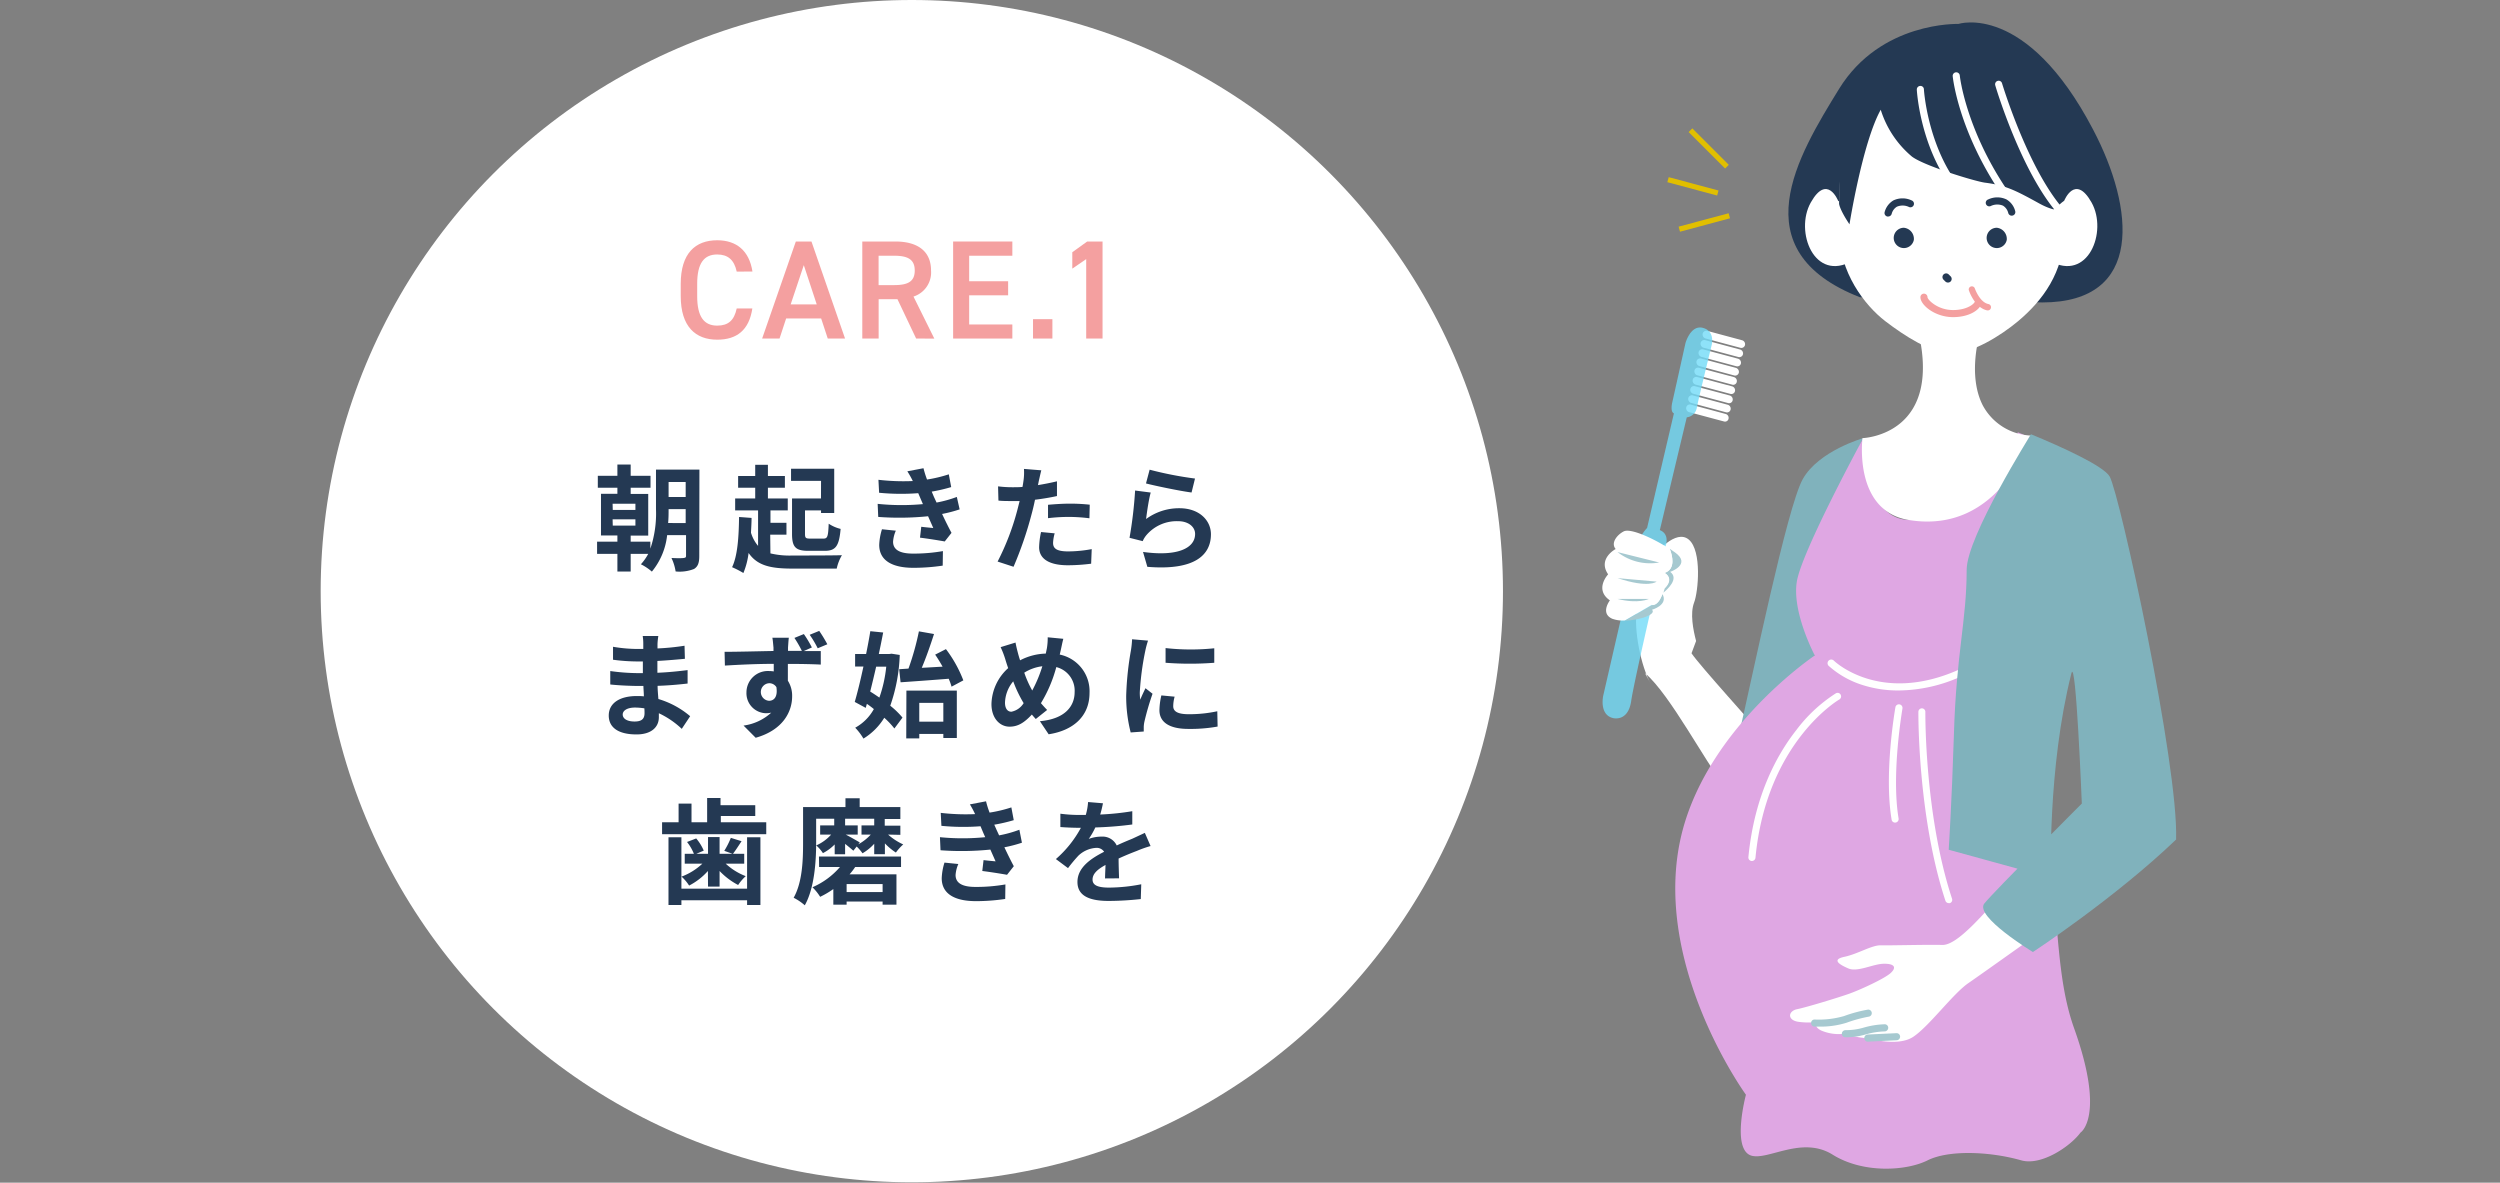 <svg xmlns="http://www.w3.org/2000/svg" viewBox="0 0 480 227.07"><rect x="0" y="0" width="480" height="227.07" fill="#808080" stroke="none"/><defs><style>.cls-1{isolation:isolate;}.cls-2{fill:#fff;}.cls-3{fill:#243953;}.cls-4{mix-blend-mode:multiply;}.cls-5{fill:#f4a0a0;}.cls-6{opacity:0.8;}.cls-7{fill:#72dbf7;}.cls-8{fill:none;}.cls-9{fill:#a6c9d0;}.cls-10{fill:#e1bf00;}.cls-11{fill:#80b2bc;}.cls-12{fill:#dfa7e3;}</style></defs><g class="cls-1"><g id="レイヤー_2" data-name="レイヤー 2"><g id="contents"><circle class="cls-2" cx="175.07" cy="113.5" r="113.5"/><path class="cls-3" d="M134.26,106.77c0,1.3-.26,2-1,2.47a7.61,7.61,0,0,1-3.54.48,9.33,9.33,0,0,0-.8-2.59c1,.06,2,.06,2.36,0s.44-.11.44-.46v-3.92h-3.63a13.27,13.27,0,0,1-2.93,7,9.83,9.83,0,0,0-2.11-1.41,9.47,9.47,0,0,0,1.41-2h-3.37v3.39h-2.55v-3.39h-3.9V104h3.9v-1.19h-3.15v-8h3.15V93.64h-3.76V91.35h3.76V89.19h2.55v2.16h3.81v2.29h-3.81v1.19h3.37v8h-3.37V104h3.78v1.34a21.14,21.14,0,0,0,1.08-7.59V90.16h8.34Zm-16.61-8.86H122V96.72h-4.38Zm0,3H122V99.71h-4.38Zm14-.48V97.75h-3.28c0,.82,0,1.72-.09,2.67Zm-3.28-7.88v2.88h3.28V92.54Z"/><path class="cls-3" d="M147.92,106.25a15.92,15.92,0,0,0,4.25.41c1.67,0,7.5,0,9.48-.06a8.54,8.54,0,0,0-1,2.57h-8.49c-4.1,0-6.72-.52-8.43-3a14.65,14.65,0,0,1-1,3.85,17.66,17.66,0,0,0-2.17-1.12c1.07-2.22,1.29-5.88,1.34-9.64l2.4.18c0,1-.07,1.91-.11,2.84a7,7,0,0,0,1.36,2.53V98h-4.4V95.71H145V93.64h-3.28V91.39H145V89.24h2.44v2.15h3.26v2.25h-3.26v2.07h3.81V98h-3.32v2.38H151v2.27h-3.12Zm9.72-13.93h-5.76V90h8.29v8.49h-2.53V98h-3.08v4.51c0,.79.16.9,1,.9h2.55c.77,0,.9-.39,1-2.86a7.17,7.17,0,0,0,2.29,1c-.29,3.28-.93,4.21-3.06,4.21h-3.13c-2.44,0-3.14-.71-3.14-3.24V95.71h5.56Z"/><path class="cls-3" d="M184.25,97.8a26.13,26.13,0,0,1-3.37.88c.55,1.16,1.17,2.44,1.81,3.63l-1.3,1.65c-1.21-.22-3.3-.55-4.75-.73l.24-2.09c.86.11,1.72.18,2.31.24l-1-2.26a54.75,54.75,0,0,1-9.57.13l-.11-2.51a44.42,44.42,0,0,0,8.69.05l-.37-.86-.53-1.24a43.23,43.23,0,0,1-7.51-.08l-.13-2.49a41.5,41.5,0,0,0,6.6.24v0a19,19,0,0,0-1.05-1.87l3.1-.59a18.88,18.88,0,0,0,.68,2.17,26.08,26.08,0,0,0,4.18-1l.46,2.45a31.06,31.06,0,0,1-3.74.87l.42,1,.51,1.1a22.77,22.77,0,0,0,3.89-1.08ZM172,101.89a6.34,6.34,0,0,0-.53,2.11c0,1.37,1,2.29,3.81,2.29a32.39,32.39,0,0,0,5.76-.48L181,108.6a38.23,38.23,0,0,1-5.61.42c-4.07,0-6.58-1.39-6.58-4.4a11.36,11.36,0,0,1,.53-3Z"/><path class="cls-3" d="M202.94,95.24c-1.3.29-2.77.53-4.22.71-.2,1-.42,1.91-.66,2.79a70.89,70.89,0,0,1-3.46,10.08l-3.06-1A48.35,48.35,0,0,0,195.31,98c.15-.57.3-1.18.46-1.8-.51,0-1,0-1.43,0-1.06,0-1.87,0-2.64-.09l-.07-2.73a21.72,21.72,0,0,0,2.75.17c.64,0,1.28,0,1.94-.06.09-.49.15-.9.2-1.26a10.75,10.75,0,0,0,.08-2.2l3.33.27c-.16.59-.36,1.56-.47,2l-.17.84c1.23-.2,2.46-.44,3.65-.73Zm-.44,7.16a7.79,7.79,0,0,0-.31,1.82c0,1,.55,1.65,2.89,1.65a24.88,24.88,0,0,0,4.53-.44l-.11,2.8a35.83,35.83,0,0,1-4.45.3c-3.67,0-5.54-1.27-5.54-3.47a15.52,15.52,0,0,1,.37-2.91Zm-1.28-5.48c1.21-.11,2.78-.22,4.19-.22a35.44,35.44,0,0,1,3.82.2l-.06,2.61a32,32,0,0,0-3.74-.26,33.26,33.26,0,0,0-4.21.24Z"/><path class="cls-3" d="M220.05,99.65a10.69,10.69,0,0,1,6.4-2.07c3.83,0,6.05,2.35,6.05,5,0,4-3.14,7-12.21,6.25l-.83-2.86c6.53.92,10-.68,10-3.45,0-1.41-1.34-2.45-3.25-2.45a7.64,7.64,0,0,0-6,2.56,4.62,4.62,0,0,0-.81,1.27l-2.53-.64a80.73,80.73,0,0,0,1.07-9.08l3,.39C220.58,95.77,220.2,98.39,220.05,99.65Zm.68-9.47a68.84,68.84,0,0,0,8.71,1.7l-.66,2.68c-2.2-.28-7.06-1.3-8.75-1.74Z"/><path class="cls-3" d="M130.9,139.94a16.64,16.64,0,0,0-4.4-3c0,.28,0,.55,0,.77,0,1.87-1.41,3.3-4.29,3.3-3.48,0-5.33-1.32-5.33-3.63s2-3.74,5.39-3.74c.47,0,.91,0,1.35.06,0-.66-.07-1.34-.09-2h-1.12c-1.28,0-3.79-.11-5.24-.28l0-2.58a39.81,39.81,0,0,0,5.26.4h1V127h-1a35.84,35.84,0,0,1-4.73-.33l0-2.49a28.18,28.18,0,0,0,4.73.42h1.08v-1a9.51,9.51,0,0,0-.11-1.49h3a13.06,13.06,0,0,0-.16,1.54l0,.85a45.57,45.57,0,0,0,5.19-.52l.07,2.51c-1.43.13-3.19.3-5.28.41l0,2.27c2.2-.09,4-.29,5.8-.51v2.58c-1.95.22-3.65.37-5.76.44,0,.81.09,1.69.15,2.53a16.76,16.76,0,0,1,6.1,3.3ZM123.72,136a12.69,12.69,0,0,0-1.78-.15c-1.54,0-2.38.59-2.38,1.34s.77,1.34,2.27,1.34c1.17,0,1.92-.35,1.92-1.6C123.75,136.71,123.75,136.4,123.72,136Z"/><path class="cls-3" d="M154.33,125c1.37,0,2.62,0,3.26,0l0,2.6c-1.32-.07-3.37-.13-6.32-.13,0,1.1,0,2.28,0,3.23a5.36,5.36,0,0,1,.82,3c0,2.86-1.68,6.45-7,7.95l-2.33-2.34a9.81,9.81,0,0,0,5.32-2.48,5,5,0,0,1-1,.11,3.84,3.84,0,0,1-3.76-4,4.11,4.11,0,0,1,4.36-4.1,6.27,6.27,0,0,1,.88.07l0-1.45c-3.3,0-6.69.17-9.38.33l-.06-2.64c2.5,0,6.44-.11,9.39-.16,0-.26,0-.48,0-.66-.07-.7-.13-1.52-.22-1.89h3.17c-.07.35-.13,1.52-.16,1.87,0,.18,0,.4,0,.66h2.66a22.39,22.39,0,0,0-1.43-2.49l1.81-.74a21.56,21.56,0,0,1,1.54,2.57Zm-6.67,9.55c.91,0,1.7-.7,1.41-2.62a1.61,1.61,0,0,0-1.43-.75,1.69,1.69,0,0,0,0,3.37ZM157,124.47a19.22,19.22,0,0,0-1.54-2.59l1.83-.75a27.12,27.12,0,0,1,1.56,2.57Z"/><path class="cls-3" d="M172.75,125.75a32.63,32.63,0,0,1-1.82,9.75,15.62,15.62,0,0,1,2.35,2.28l-1.56,2.09a15.43,15.43,0,0,0-1.94-2.06,12,12,0,0,1-4,4,11.13,11.13,0,0,0-1.58-2.09,9.06,9.06,0,0,0,3.58-3.58c-.44-.36-.9-.71-1.34-1l-.22.77-2.11-1.14c.53-1.8,1.12-4.25,1.67-6.8h-1.6v-2.4h2.11c.31-1.52.59-3,.81-4.38l2.47.25c-.25,1.29-.53,2.7-.84,4.13h2l.44-.06ZM168.22,128c-.37,1.65-.77,3.28-1.14,4.78.57.35,1.16.74,1.76,1.16a25.58,25.58,0,0,0,1.32-5.94Zm6.21.37a51.24,51.24,0,0,0,2-7.15l2.9.51c-.7,2.18-1.54,4.58-2.35,6.49,1.28-.06,2.62-.15,4-.22-.46-.81-.94-1.61-1.43-2.31l2.07-1.06a24.21,24.21,0,0,1,3.34,6l-2.26,1.21a11.94,11.94,0,0,0-.55-1.52c-3.28.26-6.73.51-9.24.68l-.27-2.51Zm-.4,4.23h9.68v9.09h-2.59v-.77H176.5v.85H174Zm2.47,2.35v3.61h4.62v-3.61Z"/><path class="cls-3" d="M203.47,125.68a7.18,7.18,0,0,1,5.72,7.35c0,4.62-3.3,7.26-7.85,7.95l-1.68-2.51c4.8-.42,6.67-2.86,6.67-5.59a4.67,4.67,0,0,0-3.52-4.8,26.36,26.36,0,0,1-2.95,6.93c.4.46.79.9,1.19,1.3l-2.18,1.74c-.26-.29-.53-.57-.75-.86-1.47,1.58-2.68,2.33-4.29,2.33-1.8,0-3.47-1.54-3.47-4.35a9.56,9.56,0,0,1,3.21-6.89c-.2-.57-.4-1.17-.57-1.76a17.68,17.68,0,0,0-.88-2.27l2.86-.88c.13.71.31,1.43.48,2.07.11.42.24.88.4,1.34a11.22,11.22,0,0,1,4.93-1.29l.22-1.06a11.93,11.93,0,0,0,.15-2.07l3,.29c-.17.59-.37,1.65-.5,2.2ZM196.54,135a24,24,0,0,1-2-4.18,6.66,6.66,0,0,0-1.58,4.1c0,1.05.44,1.73,1.23,1.73A3.56,3.56,0,0,0,196.54,135Zm.11-5.87a20.84,20.84,0,0,0,1.54,3.45,25.91,25.91,0,0,0,1.94-4.66A8.39,8.39,0,0,0,196.65,129.16Z"/><path class="cls-3" d="M220.42,123a17.57,17.57,0,0,0-.52,1.94,53.55,53.55,0,0,0-1.06,8,9.85,9.85,0,0,0,.09,1.4c.31-.77.66-1.49,1-2.2l1.36,1.06a51.47,51.47,0,0,0-1.56,5.35,5.82,5.82,0,0,0-.13,1c0,.24,0,.59,0,.9l-2.51.18a27.82,27.82,0,0,1-.86-7.13,59.1,59.1,0,0,1,.91-8.63,17.62,17.62,0,0,0,.22-2.13Zm5.11,10.76a7,7,0,0,0-.27,1.83c0,1,.84,1.54,3,1.54a25.5,25.5,0,0,0,5.46-.57l.06,2.94a29.49,29.49,0,0,1-5.63.45c-3.76,0-5.54-1.37-5.54-3.59a13.43,13.43,0,0,1,.37-2.84Zm7.61-9.33v2.82a60.8,60.8,0,0,1-9.35,0l0-2.82A43.78,43.78,0,0,0,233.14,124.47Z"/><path class="cls-3" d="M147.12,157.88v2.29h-20v-2.29h3.17v-3.59h2.48v3.59h3v-4.66h2.57v1.38h6.67v2.07H138.4v1.21Zm-3.68,2.88H146v13h-2.56v-.91H130.83v.91h-2.48v-13h2.48v9.86h12.61Zm-7.52,6.47a12.45,12.45,0,0,1-3.61,2.8,8.54,8.54,0,0,0-1.45-1.72,12,12,0,0,0,4-2.49h-3.39v-1.89h1.76a9.11,9.11,0,0,0-1.32-2.27l1.76-.68a9.1,9.1,0,0,1,1.45,2.34l-1.43.61h2.25v-3.21h2.22v3.21h2.49l-1.59-.57a15.32,15.32,0,0,0,1.26-2.49l2.06.64c-.59.9-1.16,1.78-1.65,2.42h2.16v1.89h-3.56a11.84,11.84,0,0,0,3.85,2.4,9.44,9.44,0,0,0-1.46,1.7,13.75,13.75,0,0,1-3.56-2.69v3h-2.22Z"/><path class="cls-3" d="M170.51,160.24a11.53,11.53,0,0,0,2.91,1.89,9.52,9.52,0,0,0-1.41,1.56,11.72,11.72,0,0,1-2.11-1.76V164h-2.05V162a9.28,9.28,0,0,1-2.25,1.83,8.73,8.73,0,0,0-1.12-1.3l-.64.81c-.35-.33-1-.85-1.58-1.32v2h-2v-1.89A8.79,8.79,0,0,1,158,163.8a7.17,7.17,0,0,0-1.28-1.48,8.29,8.29,0,0,0,2.86-2.08h-2.11v-1.76h2.7V157.2h-3.47v4.62c0,3.48-.31,8.69-2.18,12a9.83,9.83,0,0,0-2.14-1.45c1.7-3,1.81-7.35,1.81-10.5v-6.91h8.14v-1.69h2.73v1.69h7.81v2.29h-3v1.28h3v1.76Zm-13.27,4.22H173v2h-8.8a14.26,14.26,0,0,1-1.08,1.41h9v5.83h-2.66v-.61h-6.91v.61H160v-3a17.1,17.1,0,0,1-2.53,1.49,10,10,0,0,0-1.48-1.84,14.58,14.58,0,0,0,5.28-3.88h-4Zm7.55-2.35a9.34,9.34,0,0,0,2.4-1.87h-1.78v-1.76h2.44V157.2h-5.59v1.28h2.42v1.76h-2.31c.68.33,2.27,1.25,2.71,1.51Zm4.67,7.63h-6.91v1.54h6.91Z"/><path class="cls-3" d="M196.21,161.8a26.13,26.13,0,0,1-3.37.88c.55,1.16,1.17,2.44,1.81,3.63l-1.3,1.65c-1.21-.22-3.3-.55-4.75-.73l.24-2.09c.86.11,1.71.18,2.31.24l-1-2.26a54.75,54.75,0,0,1-9.57.13l-.11-2.51a44.42,44.42,0,0,0,8.69,0l-.38-.86-.52-1.24a43.23,43.23,0,0,1-7.51-.08l-.13-2.49a41.5,41.5,0,0,0,6.6.24v0a19,19,0,0,0-1-1.87l3.1-.59a17.1,17.1,0,0,0,.68,2.17,26.34,26.34,0,0,0,4.18-1l.46,2.45a31.06,31.06,0,0,1-3.74.87l.42.95.51,1.1a22.77,22.77,0,0,0,3.89-1.08ZM184,165.89a6.34,6.34,0,0,0-.53,2.11c0,1.37,1,2.29,3.81,2.29a32.48,32.48,0,0,0,5.76-.48L193,172.6a38.23,38.23,0,0,1-5.61.42c-4.07,0-6.58-1.39-6.58-4.4a11.36,11.36,0,0,1,.53-3Z"/><path class="cls-3" d="M212.17,168.66c0-.64.06-1.65.09-2.59-1.61.88-2.49,1.73-2.49,2.81s1,1.54,3.17,1.54a32.92,32.92,0,0,0,6.18-.64l-.09,2.84a58.85,58.85,0,0,1-6.16.36c-3.41,0-6-.82-6-3.64s2.64-4.53,5.12-5.8a1.69,1.69,0,0,0-1.51-.75,5.41,5.41,0,0,0-3.42,1.49,29.33,29.33,0,0,0-2,2.4l-2.33-1.74a21.22,21.22,0,0,0,4.8-6h-.27c-.88,0-2.49-.05-3.67-.15v-2.56a27.26,27.26,0,0,0,3.83.24h1.05a11.62,11.62,0,0,0,.44-2.48l2.86.24c-.11.53-.26,1.28-.53,2.16a50.54,50.54,0,0,0,6.16-.64l0,2.55a68.07,68.07,0,0,1-7.1.57,13.73,13.73,0,0,1-1.26,2.2,7,7,0,0,1,2.47-.44,3,3,0,0,1,2.9,1.7c1.12-.53,2.05-.91,3-1.3l2.4-1.12,1.1,2.53a21.38,21.38,0,0,0-2.6.92c-1,.38-2.2.86-3.54,1.48,0,1.21.06,2.81.09,3.8Z"/><g class="cls-4"><path class="cls-5" d="M141.45,52.15c-.49-2.27-1.7-3.29-3.75-3.29-2.49,0-3.84,1.62-3.84,5.64v2.37c0,4,1.35,5.65,3.84,5.65,2.13,0,3.26-1,3.75-3.3h3c-.63,4.19-3,6-6.75,6-4.16,0-7-2.51-7-8.37V54.5c0-5.86,2.81-8.37,7-8.37,3.7,0,6.15,2,6.77,6Z"/><path class="cls-5" d="M146.33,65l6.47-18.63h3L162.25,65h-3.32l-1.27-3.86h-6.72L149.67,65Zm5.48-6.56h5l-2.48-7.53Z"/><path class="cls-5" d="M175.9,65l-3.59-7.56H168.7V65h-3.14V46.37h6.35c4.29,0,6.85,1.87,6.85,5.57a4.86,4.86,0,0,1-3.37,5l4,8.07Zm-4.21-10.26c2.65,0,3.94-.7,3.94-2.8s-1.29-2.84-3.94-2.84h-3v5.64Z"/><path class="cls-5" d="M194.37,46.37V49.1h-8.29V54h7.48v2.7h-7.48V62.3h8.29V65H183V46.37Z"/><path class="cls-5" d="M202.06,65h-3.72V61.28h3.72Z"/><path class="cls-5" d="M211.69,65h-3.14V49.75l-2.67,1.83V48.43l2.86-2.06h2.95Z"/></g><path class="cls-2" d="M330.57,150c-2.77-2.95-9.86-16.66-14.74-20.77l1.15,2.1c-1.93-3.33-3.34-10.56-2.71-14.1s3.48-10.79,3.48-10.79,4-5,6.52-2.82,1.8,10,1,12.07-.19,5.23.38,7.38l-.88,2.36c1.56,2.34,12.27,14.11,13.72,15.94"/><path class="cls-2" d="M326.91,64.07a.79.79,0,0,0,.56.92l6.69,1.79a.72.72,0,0,0,.88-.53.79.79,0,0,0-.55-.92l-6.69-1.8A.72.72,0,0,0,326.91,64.07Z"/><path class="cls-2" d="M326.52,65.85a.79.79,0,0,0,.56.91l6.7,1.79a.71.71,0,0,0,.87-.53.77.77,0,0,0-.56-.91l-6.69-1.8A.71.71,0,0,0,326.52,65.85Z"/><path class="cls-2" d="M326.13,67.61a.79.79,0,0,0,.56.92l6.69,1.79a.71.71,0,0,0,.88-.54.8.8,0,0,0-.56-.91L327,67.08A.7.7,0,0,0,326.13,67.61Z"/><path class="cls-2" d="M325.73,69.38a.78.78,0,0,0,.56.91l6.69,1.8a.72.72,0,0,0,.88-.54.81.81,0,0,0-.56-.92l-6.69-1.79A.71.71,0,0,0,325.73,69.38Z"/><path class="cls-2" d="M325.34,71.14a.78.78,0,0,0,.55.92l6.69,1.79a.69.69,0,0,0,.88-.53.77.77,0,0,0-.56-.92l-6.68-1.78A.68.68,0,0,0,325.34,71.14Z"/><path class="cls-2" d="M325,72.92a.79.79,0,0,0,.54.92l6.71,1.79a.71.71,0,0,0,.87-.54.78.78,0,0,0-.56-.91l-6.69-1.79A.69.69,0,0,0,325,72.92Z"/><path class="cls-2" d="M324.55,74.68a.78.78,0,0,0,.56.92l6.69,1.79a.69.69,0,0,0,.87-.53.79.79,0,0,0-.55-.92l-6.69-1.79A.7.7,0,0,0,324.55,74.68Z"/><path class="cls-2" d="M324.15,76.45a.78.78,0,0,0,.56.91l6.69,1.8a.71.71,0,0,0,.88-.54.78.78,0,0,0-.56-.91L325,75.91A.71.71,0,0,0,324.15,76.45Z"/><path class="cls-2" d="M323.76,78.21a.79.79,0,0,0,.55.92L331,80.92a.69.69,0,0,0,.88-.53.77.77,0,0,0-.56-.91l-6.69-1.8A.7.7,0,0,0,323.76,78.21Z"/><g class="cls-6"><path class="cls-7" d="M309.74,137.88s2.87.77,3.45-3.3S319.75,105,319.75,105s1-2.4-1.06-3.22l5.17-21.65a2.21,2.21,0,0,0,1.94-1.92c.36-1.82,2.85-12,2.85-12s.69-2.63-1.69-3.26-3.35,2.93-3.35,2.93l-2.5,11.23s-.52,1.92.28,2.26l-5.15,22a7.1,7.1,0,0,0-1.74,3.12l-6.69,29.12S307,137.27,309.74,137.88Z"/></g><path class="cls-8" d="M319.21,114.11a2.56,2.56,0,0,0,.12-.32l-.2.16S319.18,114.06,319.21,114.11Z"/><path class="cls-9" d="M317.18,116.17l-5.17,3c2.75-.07,6.08-1.19,5.18-2.1,0,0,3.19-.91,2-3C318.84,115.06,318.17,116.27,317.18,116.17Z"/><path class="cls-9" d="M321.61,106.07c-.32-.23-.66-.46-1-.69.51,1.34,1.16,3.89-1,4.62,0,0,2,1,0,3,0,0-.08.34-.24.79.73-.59,3.09-2.69,1.3-4C320.63,109.83,324.84,108.39,321.61,106.07Z"/><path class="cls-2" d="M319.57,110c2.19-.73,1.54-3.28,1-4.62-3.21-2.08-7.52-4-8.8-3.36s-2.56,2.24-1.56,3.39c0,0-3.51,1.84-1.45,4.86,0,0-2.72,2.9.34,5,0,0-1.93,2.51.48,3.54a5.94,5.94,0,0,0,2.4.32l5.17-3c1,.1,1.66-1.11,2-2.06,0,0,0-.11-.08-.16l.2-.16c.16-.45.24-.79.24-.79C321.57,111,319.57,110,319.57,110Z"/><path class="cls-9" d="M310.57,106l8,2A10.14,10.14,0,0,1,310.57,106Z"/><path class="cls-9" d="M310.57,111l7.5.67S316.57,113,310.57,111Z"/><path class="cls-9" d="M310.57,115h6S314.57,116,310.57,115Z"/><rect class="cls-10" x="327.57" y="23.55" width="1" height="9.9" transform="translate(75.94 240.33) rotate(-45)"/><rect class="cls-10" x="324.56" y="30.84" width="1" height="9.9" transform="translate(206.34 340.5) rotate(-75)"/><rect class="cls-10" x="320.91" y="42.51" width="9.9" height="1" transform="matrix(0.97, -0.26, 0.26, 0.97, -0.04, 85.72)"/><path class="cls-11" d="M357.75,84.12s-8.6,2.44-11.63,7.89-9.7,38.18-12.12,48.48,14.43-14.64,14.43-14.64S353,92.59,357.75,84.12Z"/><path class="cls-12" d="M399.45,217.46s4.85-3-1.21-20c-4.55-12.72-2.23-28.1-7.6-48.05a32.58,32.58,0,0,1,4.91-27.49l3.65,9.19,11.57-2.81s-3.44-31.91-8.84-36.82S387.42,83,387.42,83s-4.67,16.82-20.83,16.82c-8.85,0-8.84-15.71-8.84-15.71S346,105.72,345,111.61s3.44,14.24,3.44,14.24-20,13.38-25.37,33.52c-6.63,25,12.15,50.82,12.15,50.82s-2.8,10.44,1,11.68c3.2,1,9.75-3.86,15.64-.18s14.18,3.13,18.23,1.1,11.93-1.73,18,0C392,223.89,397.61,220,399.45,217.46Z"/><path class="cls-2" d="M364.58,132.57a22.29,22.29,0,0,1-6.82-1,17.68,17.68,0,0,1-6.66-3.73.69.69,0,0,1,1-1c.08.09,8.73,8.42,23.79,1.83a.67.67,0,0,1,.89.35.68.68,0,0,1-.35.9A29.46,29.46,0,0,1,364.58,132.57Z"/><path class="cls-2" d="M394.21,177.21s-2.34-5.89-8.3-7.35c-5.16,5.73-10.07,11.65-13,11.57s-10.07.12-11.79.07-4.41,1.66-7,2.21-.82,1.55.76,2.23c1.76.77,4.75-.87,6.8-.9s2.52.69,1.33,1.78-5.84,3.21-7.86,3.94-8.29,2.64-10.09,3-2,2.22.48,2.46a14.19,14.19,0,0,0,4-.09s-1.89.66.09,1.71a8.61,8.61,0,0,0,4.64.62,14.46,14.46,0,0,0,3.12.77c1.24.07,6.88,1.85,9.92-.14s7.66-8.3,10.6-10.32S394.21,177.21,394.21,177.21Z"/><path class="cls-2" d="M336.37,165.31h-.07a.68.68,0,0,1-.61-.74c1.16-12,5.64-19.86,9.19-24.38a29.06,29.06,0,0,1,7.6-7.07.66.66,0,0,1,.92.25.68.68,0,0,1-.25.93c-.14.08-14,8.23-16.1,30.4A.69.69,0,0,1,336.37,165.31Z"/><path class="cls-2" d="M363.86,157.94a.67.67,0,0,1-.67-.57c-1.48-8.85.64-21.06.73-21.58a.68.68,0,0,1,.79-.55.69.69,0,0,1,.56.79c0,.12-2.18,12.5-.74,21.12a.68.68,0,0,1-.56.78Z"/><path class="cls-2" d="M374.17,173.4a.68.68,0,0,1-.65-.46c-5.37-16.37-5.19-36.11-5.19-36.3A.68.68,0,0,1,369,136h0a.68.68,0,0,1,.67.69c0,.2-.18,19.72,5.12,35.86a.67.67,0,0,1-.43.86Z"/><path class="cls-9" d="M349.18,197.11h-.8a.68.68,0,0,1-.65-.71.66.66,0,0,1,.71-.65,17.5,17.5,0,0,0,5.6-.66,26.47,26.47,0,0,1,4.59-1.24.68.68,0,0,1,.22,1.34,26.63,26.63,0,0,0-4.33,1.18A16.7,16.7,0,0,1,349.18,197.11Z"/><path class="cls-9" d="M354.42,199.16h-.13a.68.68,0,0,1-.66-.7.71.71,0,0,1,.69-.67,12.14,12.14,0,0,0,3.48-.48,16.25,16.25,0,0,1,4.05-.65.67.67,0,0,1,.69.68.7.7,0,0,1-.68.69,14.32,14.32,0,0,0-3.64.58A13.58,13.58,0,0,1,354.42,199.16Z"/><path class="cls-9" d="M358.55,200a.69.69,0,0,1,0-1.37l5.55-.26a.67.67,0,0,1,.72.65.69.69,0,0,1-.65.71l-5.55.27Z"/><path class="cls-3" d="M392.1,58.07c19.58,0,17.72-18.07,9.78-33.18C389,.28,376,4.6,376,4.6s-14.9-.53-22.9,12.47c-7.89,12.82-19,31,4,40"/><path class="cls-2" d="M352.91,38.53s-2.09-5.25-5.24.35.7,15.39,8,11.19S352.91,38.53,352.91,38.53Z"/><path class="cls-2" d="M380.15,64s-2.45,7.86.5,13.75A11,11,0,0,0,390,83.63s-5.89,19.14-23.56,16.2c-10.65-1.78-8.84-15.71-8.84-15.71s16.2-.49,10.31-22.09C364.2,48.52,380.15,64,380.15,64Z"/><path class="cls-2" d="M367.38,13.81c-15,4.06-14.26,19.28-14.26,30.62,0,7.84,4.89,14.19,8.86,17.24,3.57,2.74,8.82,6.18,12.74,6.18s9.35-3.34,12.75-6.18c4.66-3.91,8.85-9.4,8.85-17.24,0-11.24.68-26-13.87-30.5C375.69,12.3,373.4,12.18,367.38,13.81Z"/><path class="cls-3" d="M353.1,39.07s0,1,2,4c0,0,2.5-15.71,6-22a19.19,19.19,0,0,0,6,9c2.42,1.81,12.13,4.75,14,5,3.91.5,5.72,1.39,10.45,4,7,3.85,7.93-1.86,7.93-1.86l-6.31-24.49L371.08,8.42l-11.47,6-6.3,9.1Z"/><path class="cls-2" d="M396.33,38.53s2.1-5.25,5.25.35-.7,15.39-8.05,11.19S396.33,38.53,396.33,38.53Z"/><path class="cls-2" d="M375.17,36.18a.67.67,0,0,1-.55-.27c-5.94-8.09-6.57-18.26-6.59-18.69a.68.68,0,0,1,.64-.72.66.66,0,0,1,.72.64c0,.11.64,10.21,6.33,18a.68.68,0,0,1-.15.95A.66.66,0,0,1,375.17,36.18Z"/><path class="cls-2" d="M395.6,41.25a.65.65,0,0,1-.51-.24c-7-8-11.83-24-12-24.63a.68.68,0,0,1,.46-.85.67.67,0,0,1,.84.46c.05.16,4.93,16.33,11.75,24.13a.68.68,0,0,1-.06,1A.7.7,0,0,1,395.6,41.25Z"/><path class="cls-2" d="M384.6,37.25a.68.68,0,0,1-.57-.31c-8-12-9.07-21.89-9.11-22.31a.68.68,0,0,1,1.36-.13c0,.1,1.09,10,8.89,21.69a.69.69,0,0,1-.57,1.06Z"/><path class="cls-3" d="M367.46,46.05a1.95,1.95,0,1,1-1.91-2.32A2.14,2.14,0,0,1,367.46,46.05Z"/><path class="cls-3" d="M385.3,46.05a1.95,1.95,0,1,1-1.91-2.32A2.15,2.15,0,0,1,385.3,46.05Z"/><path class="cls-5" d="M379.58,57.17a.66.66,0,0,0-.37.59c0,.52-1.48,1.77-4.22,1.77-3,0-4.9-2-4.91-2.47a.68.68,0,0,0-1.36,0c0,1.52,2.81,3.83,6.27,3.83,3.15,0,5.29-1.43,5.53-2.86A4.54,4.54,0,0,1,379.58,57.17Z"/><path class="cls-3" d="M374,54.25a.71.71,0,0,1-.49-.2l-.35-.35a.69.69,0,0,1,1-1l.35.35a.7.7,0,0,1,0,1A.71.71,0,0,1,374,54.25Z"/><path class="cls-3" d="M362.51,41.57l-.15,0a.69.69,0,0,1-.52-.81,3.72,3.72,0,0,1,1.69-2.28,4.11,4.11,0,0,1,3.51,0,.68.68,0,0,1-.48,1.28,2.82,2.82,0,0,0-2.36-.07,2.25,2.25,0,0,0-1,1.38A.7.7,0,0,1,362.51,41.57Z"/><path class="cls-3" d="M386.25,41.41a.69.69,0,0,1-.67-.53,2.3,2.3,0,0,0-1-1.39,2.86,2.86,0,0,0-2.36.07.68.68,0,1,1-.48-1.27,4.09,4.09,0,0,1,3.5,0,3.62,3.62,0,0,1,1.69,2.29.68.68,0,0,1-.52.81Z"/><path class="cls-5" d="M381.67,59.6h-.12c-2.38-.5-3.48-3.7-3.52-3.84a.58.58,0,0,1,.38-.75.6.6,0,0,1,.76.37s.92,2.68,2.62,3a.61.61,0,0,1,.47.71A.6.6,0,0,1,381.67,59.6Z"/><path class="cls-11" d="M377.6,109.39c0,9.82-2,16-2.45,31.67-.42,13.29-1,22.09-1,22.09l19.63,5.4s-.68-21.06,3.93-39.27c.87-3.46,2,25,2,25S383,171,381,173.46s9.32,9.33,9.32,9.33,15.71-10.31,27.49-21.6c.49-14.24-10.8-66.27-12.76-69.71-1.17-2-9-5.59-15.11-8.11C390,83.37,377.6,103,377.6,109.39Z"/><rect class="cls-8" y="0.07" width="480" height="227"/></g></g></g></svg>
